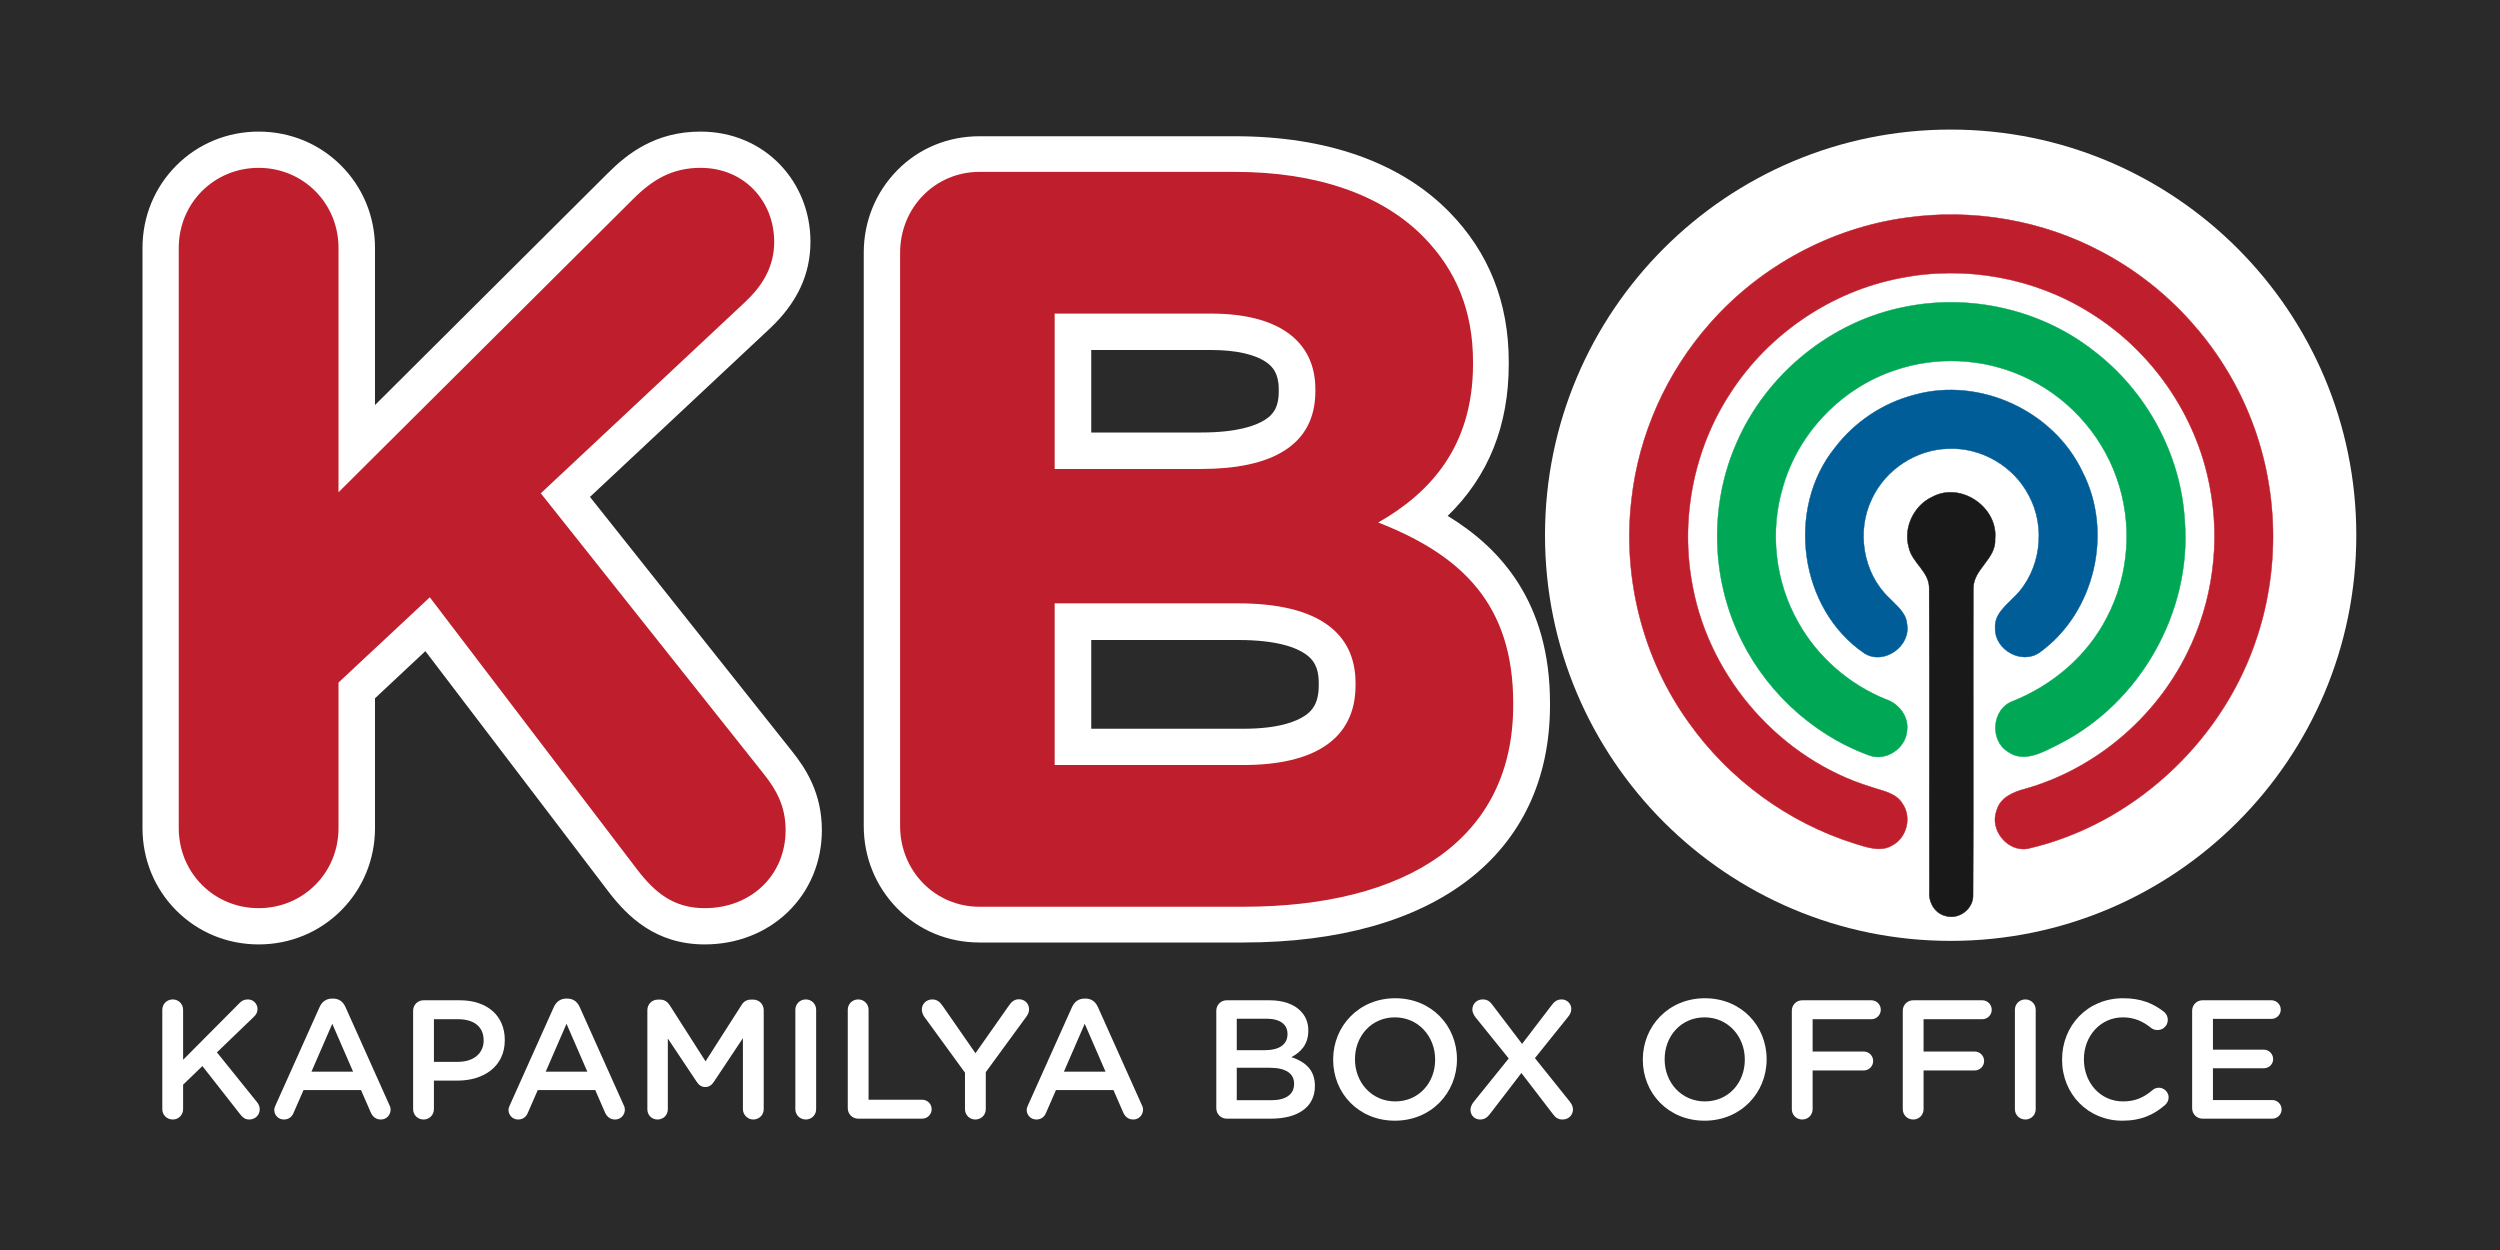 <?xml version="1.0" encoding="utf-8"?>
<!-- Generator: Adobe Illustrator 16.0.0, SVG Export Plug-In . SVG Version: 6.00 Build 0)  -->
<!DOCTYPE svg PUBLIC "-//W3C//DTD SVG 1.0//EN" "http://www.w3.org/TR/2001/REC-SVG-20010904/DTD/svg10.dtd">
<svg version="1.0" xmlns="http://www.w3.org/2000/svg" xmlns:xlink="http://www.w3.org/1999/xlink" x="0px" y="0px" width="2000px"
	 height="1000px" viewBox="0 0 2000 1000" enable-background="new 0 0 2000 1000" xml:space="preserve">
<g id="Layer_3">
	<rect fill="#2A2A2A" width="2000" height="1000"/>
</g>
<g id="Layer_2">
	<path fill="#FFFFFF" d="M1885.045,428.182c0,179.227-145.294,324.523-324.521,324.523c-179.229,0-324.523-145.297-324.523-324.523
		c0-179.229,145.295-324.522,324.523-324.522C1739.751,103.659,1885.045,248.953,1885.045,428.182z"/>
	<path fill="#FFFFFF" d="M471.974,397.533l143.97-134.781l0.081-0.076c21.759-20.528,32.337-43.209,32.337-69.339
		c0-23.234-8.542-45.023-24.051-61.354c-16.355-17.221-39.039-26.706-63.871-26.706c-36.387,0-58.799,17.865-74.347,33.442
		L300,324.027v-125.7c0-25.033-9.7-48.444-27.138-65.92c-17.454-17.495-40.894-27.129-65.911-27.129
		c-25.018,0-48.433,9.635-65.888,27.129C123.627,149.884,114,173.294,114,198.327v464.154c0,25.033,9.603,48.444,27.039,65.921
		c17.454,17.495,40.845,27.13,65.863,27.13c25.018,0,48.506-9.635,65.961-27.13C290.3,710.926,300,687.515,300,662.481V558.623
		l40.292-37.723l146.501,192.424l0.08,0.136c15.101,19.588,37.478,42.072,76.897,42.072c25.594,0,49.213-9.207,66.516-25.925
		c17.547-16.954,27.208-40.202,27.208-65.462c0-29.461-12.7-49.148-23.722-62.956L471.974,397.533z"/>
	<path fill="#FFFFFF" d="M1158.136,412.726c32.748-31.723,48.864-72.421,48.864-121.533v-1.68
		c0-47.433-15.899-87.644-47.664-120.006C1120.324,129.76,1061.21,109,987.993,109H783.557c-24.992,0-48.375,9.509-65.767,27.228
		C700.541,153.801,691,177.059,691,202.169v458.559c0,25.11,9.541,48.419,26.79,65.992C735.182,744.44,758.565,754,783.557,754
		h211.031C1147.984,754,1240,683.275,1240,564.146v-1.68C1240,481.828,1200.445,438.447,1158.136,412.726z M994.588,583H873v-71
		h117.466c31.607,0,46.86,6.186,54.274,11.509c5.184,3.721,10.26,9.221,10.26,22.999v1.682c0,14.711-5.441,20.531-10.98,24.293
		C1036.949,577.284,1022.816,583,994.588,583z M873,346v-66h96.032c19.777,0,35.486,3.558,44.498,10.124
		c4.477,3.263,9.47,8.571,9.47,21.226v1.68c0,13.894-5.274,19.163-11.132,22.882c-7.31,4.643-21.984,10.088-51.077,10.088H873z"/>
	<g>
		<path fill="#BF1F2C" d="M143,198.327c0-35.768,28.216-64.05,63.902-64.05c35.685,0,63.903,28.282,63.903,64.05v195.477
			l235.69-234.572c15.769-15.805,31.536-24.955,53.944-24.955c35.685,0,58.922,27.45,58.922,59.06
			c0,19.963-9.129,34.936-23.237,48.245l-163.49,153.054l178.429,224.592c9.959,12.477,17.427,25.785,17.427,44.917
			c0,35.769-27.387,62.387-64.733,62.387c-24.896,0-39.833-12.478-53.942-30.778L343.836,477.818l-73.031,68.209v116.454
			c0,35.769-28.218,64.051-63.903,64.051c-35.686,0-63.902-28.282-63.902-64.051V198.327z"/>
	</g>
	<g>
		<path fill="#BF1F2C" d="M720.083,202.169c0-36.115,28.028-64.669,63.474-64.669h204.436c65.946,0,117.881,18.477,150.854,52.071
			c26.379,26.875,39.567,59.629,39.567,99.942v1.68c0,66.349-34.621,103.302-75.838,126.817
			c66.771,26.036,107.988,65.51,107.988,144.457v1.679c0,107.501-85.73,161.251-215.977,161.251H783.557
			c-35.446,0-63.474-28.556-63.474-64.668V202.169z M960.791,375.178c56.055,0,91.5-18.476,91.5-62.148v-1.68
			c0-38.633-29.676-60.468-83.259-60.468H843.734v124.297H960.791z M994.588,612.017c56.055,0,89.853-20.156,89.853-63.828v-1.681
			c0-39.474-28.852-63.829-93.975-63.829H843.734v129.337H994.588z"/>
	</g>
	<path fill="#BF1F2C" stroke="#BF1F2C" stroke-width="0.334" stroke-miterlimit="10" d="M1525.268,174.133
		c53.201-7.447,108.681,2.067,156.074,27.366c53.053,27.936,95.674,75.007,118.157,130.56
		c23.77,57.974,25.193,124.712,4.026,183.688c-28.187,79.781-98.203,143.989-180.873,163.089
		c-16.354,3.351-31.282-14.856-25.404-30.322c2.778-10.443,13.288-14.933,22.803-17.389c55.947-15.822,104.014-56.48,129.67-108.574
		c20.557-41.122,26.9-89.01,17.958-134.087c-10.796-56.619-46.322-107.79-95.282-138.111
		c-44.825-28.292-100.59-38.271-152.508-27.83c-55.054,10.618-104.973,44.613-135.403,91.612
		c-29.933,45.397-40.801,102.659-30.184,155.93c14.112,73.652,70.591,137.435,142.391,159.457
		c8.944,3.17,19.987,4.525,25.334,13.469c7.41,10.652,3.562,26.869-7.872,33.104c-9.411,5.913-20.602,1.743-30.253-1.215
		c-53.312-16.675-100.63-51.383-132.914-96.919c-36.81-51.028-53.165-116.055-45.751-178.485
		c5.772-51.953,28.187-101.839,62.894-140.929C1408.286,212.938,1465.012,182.259,1525.268,174.133L1525.268,174.133z"/>
	<path fill="#00A755" stroke="#00A755" stroke-width="0.334" stroke-miterlimit="10" d="M1524.914,245.328
		c51.667-10.263,107.573,2.387,149.264,34.777c42.8,32.247,70.734,83.452,73.654,137.08
		c5.521,72.404-35.847,145.309-100.589,178.057c-12.335,6.127-27.972,15.607-41.086,6.022c-14.647-9.192-12.546-34.135,3.848-40.229
		c31.927-12.724,59.758-36.202,75.47-66.993c17.994-34.102,20.846-75.682,7.77-111.956c-12.583-35.883-40.518-65.991-75.331-81.278
		c-31.927-14.325-69.197-16-102.264-4.525c-42.265,14.11-76.609,49.671-89.079,92.465c-11.09,36.097-6.596,76.576,12.147,109.357
		c15.467,27.618,40.618,49.424,69.911,61.324c10.474,3.421,18.49,13.754,16.993,25.051c-0.958,14.181-16.89,24.944-30.355,19.776
		c-46.929-17.104-85.947-54.414-105.826-100.13c-20.74-46.962-20.922-102.585-0.251-149.585
		C1413.133,298.991,1465.368,256.516,1524.914,245.328L1524.914,245.328z"/>
	<path fill="#005D98" stroke="#005D98" stroke-width="0.334" stroke-miterlimit="10" d="M1531.686,315.845
		c52.056-14.502,111.315,12.865,134.298,61.646c24.874,48.247,9.902,112.743-34.279,144.452
		c-14.254,10.121-36.097-2.025-35.593-19.382c-0.822-11.227,8.759-18.209,15.673-25.405c20.952-20.778,25.303-55.625,11.013-81.28
		c-12.114-23.054-37.842-38.021-63.893-36.915c-25.796,0.462-50.38,16.569-61.288,39.909c-12.721,25.869-7.306,59.614,13.754,79.498
		c5.666,6.057,13.435,11.581,14.183,20.557c3.496,17.782-17.992,33.282-33.669,23.983c-52.489-35.347-63.465-115.843-23.843-164.838
		C1483.79,337.438,1506.526,322.294,1531.686,315.845L1531.686,315.845z"/>
	<path fill="#1A1919" stroke="#1A1919" stroke-width="0.334" stroke-miterlimit="10" d="M1545.973,397.445
		c22.661-12.151,52.56,8.301,50.101,33.674c0.997,16.034-17.425,24.049-17.389,39.512c-0.32,81.784,0.248,163.629-0.252,245.407
		c0.429,11.08-11.438,19.988-21.95,16.711c-8.762-2.066-13.821-11.153-12.969-19.742c-0.179-80.777,0.213-161.593-0.179-242.337
		c0.286-13.292-13.755-20.418-16.319-32.784C1522.526,422.138,1531.149,404.179,1545.973,397.445L1545.973,397.445z"/>
	<g>
		<path fill="#FFFFFF" d="M129.844,807.798c0-4.601,3.653-8.254,8.389-8.254c4.6,0,8.253,3.653,8.253,8.254v40.049l44.919-45.19
			c1.894-2.029,3.924-3.112,6.9-3.112c4.6,0,7.712,3.653,7.712,7.713c0,2.57-1.083,4.465-2.977,6.224l-29.495,28.413l31.931,39.643
			c1.353,1.759,2.3,3.383,2.3,5.953c0,4.601-3.653,8.118-8.388,8.118c-3.248,0-5.277-1.624-7.036-3.924l-30.442-38.831
			l-15.424,14.883v19.618c0,4.601-3.653,8.254-8.253,8.254c-4.735,0-8.389-3.653-8.389-8.254V807.798z"/>
		<path fill="#FFFFFF" d="M220.497,884.106l35.178-78.474c1.894-4.194,5.277-6.765,10.012-6.765h0.812
			c4.735,0,7.982,2.57,9.876,6.765l35.178,78.474c0.676,1.218,0.947,2.436,0.947,3.518c0,4.466-3.382,7.983-7.847,7.983
			c-3.924,0-6.63-2.301-8.118-5.818l-7.712-17.724h-46.002l-7.982,18.265c-1.353,3.383-4.194,5.277-7.712,5.277
			c-4.33,0-7.712-3.383-7.712-7.712C219.415,886.678,219.82,885.46,220.497,884.106z M282.464,857.317l-16.642-38.29l-16.642,38.29
			H282.464z"/>
		<path fill="#FFFFFF" d="M330.496,808.609c0-4.735,3.653-8.389,8.389-8.389h28.954c22.189,0,35.99,12.583,35.99,31.66v0.271
			c0,21.242-17.048,32.337-37.884,32.337h-18.807v22.865c0,4.601-3.653,8.254-8.253,8.254c-4.735,0-8.389-3.653-8.389-8.254V808.609
			z M366.486,849.47c12.583,0,20.431-7.035,20.431-16.912v-0.271c0-11.095-7.983-16.913-20.431-16.913h-19.348v34.096H366.486z"/>
		<path fill="#FFFFFF" d="M407.889,884.106l35.178-78.474c1.894-4.194,5.277-6.765,10.012-6.765h0.812
			c4.735,0,7.982,2.57,9.876,6.765l35.178,78.474c0.676,1.218,0.947,2.436,0.947,3.518c0,4.466-3.382,7.983-7.847,7.983
			c-3.924,0-6.63-2.301-8.118-5.818l-7.712-17.724h-46.002l-7.982,18.265c-1.353,3.383-4.194,5.277-7.712,5.277
			c-4.33,0-7.712-3.383-7.712-7.712C406.806,886.678,407.212,885.46,407.889,884.106z M469.856,857.317l-16.642-38.29l-16.642,38.29
			H469.856z"/>
		<path fill="#FFFFFF" d="M517.887,808.068c0-4.601,3.653-8.389,8.389-8.389h1.759c3.653,0,6.089,1.895,7.712,4.465l28.684,44.92
			l28.819-45.055c1.759-2.842,4.194-4.33,7.577-4.33h1.759c4.735,0,8.389,3.788,8.389,8.389v79.285c0,4.601-3.653,8.254-8.389,8.254
			c-4.465,0-8.253-3.789-8.253-8.254v-56.825L571.195,865.3c-1.759,2.706-3.923,4.33-7.035,4.33c-2.977,0-5.142-1.624-6.9-4.33
			l-23.001-34.501v56.69c0,4.601-3.653,8.118-8.253,8.118s-8.118-3.518-8.118-8.118V808.068z"/>
		<path fill="#FFFFFF" d="M636.275,807.798c0-4.601,3.653-8.254,8.389-8.254c4.6,0,8.253,3.653,8.253,8.254v79.556
			c0,4.601-3.653,8.254-8.253,8.254c-4.735,0-8.389-3.653-8.389-8.254V807.798z"/>
		<path fill="#FFFFFF" d="M678.216,807.798c0-4.601,3.653-8.254,8.389-8.254c4.6,0,8.253,3.653,8.253,8.254v71.979h42.89
			c4.194,0,7.577,3.382,7.577,7.576s-3.382,7.577-7.577,7.577h-51.144c-4.735,0-8.389-3.653-8.389-8.389V807.798z"/>
		<path fill="#FFFFFF" d="M771.98,858.129l-32.607-44.784c-1.082-1.623-1.894-3.518-1.894-5.817c0-4.465,3.653-7.983,8.389-7.983
			c3.653,0,6.088,2.03,8.118,5.007l26.384,38.019l26.789-38.154c2.03-2.977,4.465-5.006,7.983-5.006
			c4.871,0,8.118,3.653,8.118,8.118c0,2.3-1.082,4.329-2.3,5.953l-32.337,44.243v29.63c0,4.601-3.653,8.254-8.388,8.254
			c-4.601,0-8.253-3.653-8.253-8.254V858.129z"/>
		<path fill="#FFFFFF" d="M822.448,884.106l35.178-78.474c1.894-4.194,5.277-6.765,10.012-6.765h0.812
			c4.735,0,7.982,2.57,9.876,6.765l35.178,78.474c0.676,1.218,0.947,2.436,0.947,3.518c0,4.466-3.382,7.983-7.847,7.983
			c-3.924,0-6.63-2.301-8.118-5.818l-7.712-17.724h-46.002l-7.982,18.265c-1.353,3.383-4.194,5.277-7.712,5.277
			c-4.33,0-7.712-3.383-7.712-7.712C821.366,886.678,821.771,885.46,822.448,884.106z M884.416,857.317l-16.642-38.29l-16.642,38.29
			H884.416z"/>
		<path fill="#FFFFFF" d="M973.036,808.609c0-4.735,3.652-8.389,8.389-8.389h34.095c10.824,0,19.349,2.977,24.761,8.389
			c4.193,4.194,6.358,9.336,6.358,15.695v0.271c0,11.365-6.494,17.453-13.529,21.106c11.094,3.788,18.807,10.147,18.807,23.001
			v0.271c0,16.912-13.937,25.978-35.043,25.978h-35.448c-4.736,0-8.389-3.653-8.389-8.389V808.609z M1012.138,840.135
			c10.688,0,17.859-4.194,17.859-12.854v-0.271c0-7.441-5.953-12.041-16.642-12.041h-23.948v25.166H1012.138z M1017.008,880.183
			c11.365,0,18.266-4.465,18.266-12.988v-0.271c0-7.982-6.358-12.719-19.482-12.719h-26.384v25.978H1017.008z"/>
		<path fill="#FFFFFF" d="M1066.526,847.847v-0.271c0-26.654,20.565-48.979,49.655-48.979s49.385,22.054,49.385,48.707v0.271
			c0,26.653-20.566,48.979-49.655,48.979C1086.821,896.555,1066.526,874.5,1066.526,847.847z M1148.112,847.847v-0.271
			c0-18.401-13.395-33.69-32.201-33.69s-31.931,15.019-31.931,33.419v0.271c0,18.4,13.395,33.554,32.201,33.554
			S1148.112,866.247,1148.112,847.847z"/>
		<path fill="#FFFFFF" d="M1178.826,881.671l28.143-34.907l-26.519-32.878c-1.354-1.759-2.57-3.923-2.57-6.224
			c0-4.6,3.518-8.118,8.253-8.118c3.518,0,5.547,1.354,7.577,4.06l23.947,31.524l23.678-30.983c2.165-2.977,4.465-4.601,8.118-4.601
			s7.576,2.977,7.576,7.577c0,2.436-0.946,4.33-2.57,6.359l-26.519,33.013l27.872,34.772c1.353,1.759,2.57,3.788,2.57,6.224
			c0,4.601-3.518,8.118-8.253,8.118c-3.519,0-5.548-1.354-7.577-4.06l-25.437-33.148l-25.03,32.607
			c-2.3,2.977-4.465,4.601-8.118,4.601c-3.788,0-7.576-2.977-7.576-7.712C1176.392,885.595,1177.338,883.701,1178.826,881.671z"/>
		<path fill="#FFFFFF" d="M1314.26,847.847v-0.271c0-26.654,20.565-48.979,49.655-48.979s49.385,22.054,49.385,48.707v0.271
			c0,26.653-20.566,48.979-49.655,48.979C1334.555,896.555,1314.26,874.5,1314.26,847.847z M1395.846,847.847v-0.271
			c0-18.401-13.395-33.69-32.201-33.69s-31.931,15.019-31.931,33.419v0.271c0,18.4,13.395,33.554,32.201,33.554
			S1395.846,866.247,1395.846,847.847z"/>
		<path fill="#FFFFFF" d="M1433.459,808.609c0-4.735,3.653-8.389,8.389-8.389h55.202c4.194,0,7.577,3.383,7.577,7.577
			s-3.383,7.576-7.577,7.576h-46.949v25.843h40.861c4.194,0,7.576,3.383,7.576,7.577c0,4.193-3.382,7.576-7.576,7.576h-40.861
			v30.983c0,4.601-3.652,8.254-8.253,8.254c-4.735,0-8.389-3.653-8.389-8.254V808.609z"/>
		<path fill="#FFFFFF" d="M1522.215,808.609c0-4.735,3.653-8.389,8.389-8.389h55.202c4.194,0,7.577,3.383,7.577,7.577
			s-3.383,7.576-7.577,7.576h-46.949v25.843h40.861c4.194,0,7.576,3.383,7.576,7.577c0,4.193-3.382,7.576-7.576,7.576h-40.861
			v30.983c0,4.601-3.652,8.254-8.253,8.254c-4.735,0-8.389-3.653-8.389-8.254V808.609z"/>
		<path fill="#FFFFFF" d="M1611.919,807.798c0-4.601,3.653-8.254,8.389-8.254c4.601,0,8.253,3.653,8.253,8.254v79.556
			c0,4.601-3.652,8.254-8.253,8.254c-4.735,0-8.389-3.653-8.389-8.254V807.798z"/>
		<path fill="#FFFFFF" d="M1649.665,847.847v-0.271c0-26.925,20.16-48.979,48.844-48.979c14.612,0,24.219,4.329,32.472,10.688
			c1.759,1.353,3.247,3.653,3.247,6.63c0,4.6-3.653,8.117-8.253,8.117c-2.301,0-3.924-0.812-5.007-1.623
			c-6.494-5.276-13.529-8.524-22.595-8.524c-17.995,0-31.254,14.884-31.254,33.419v0.271c0,18.536,13.124,33.554,31.254,33.554
			c10.013,0,16.777-3.247,23.678-9.064c1.218-1.083,2.977-1.895,5.006-1.895c4.194,0,7.848,3.518,7.848,7.712
			c0,2.57-1.218,4.601-2.706,5.953c-8.93,7.848-19.077,12.719-34.366,12.719C1670.23,896.555,1649.665,875.042,1649.665,847.847z"/>
		<path fill="#FFFFFF" d="M1753.711,886.542v-77.933c0-4.735,3.653-8.389,8.389-8.389h55.067c4.059,0,7.441,3.383,7.441,7.441
			c0,4.194-3.383,7.441-7.441,7.441h-46.814v24.625h40.726c4.059,0,7.441,3.383,7.441,7.576c0,4.06-3.383,7.307-7.441,7.307h-40.726
			v25.437h47.49c4.06,0,7.442,3.383,7.442,7.441c0,4.194-3.383,7.441-7.442,7.441H1762.1
			C1757.364,894.931,1753.711,891.277,1753.711,886.542z"/>
	</g>
</g>
</svg>
